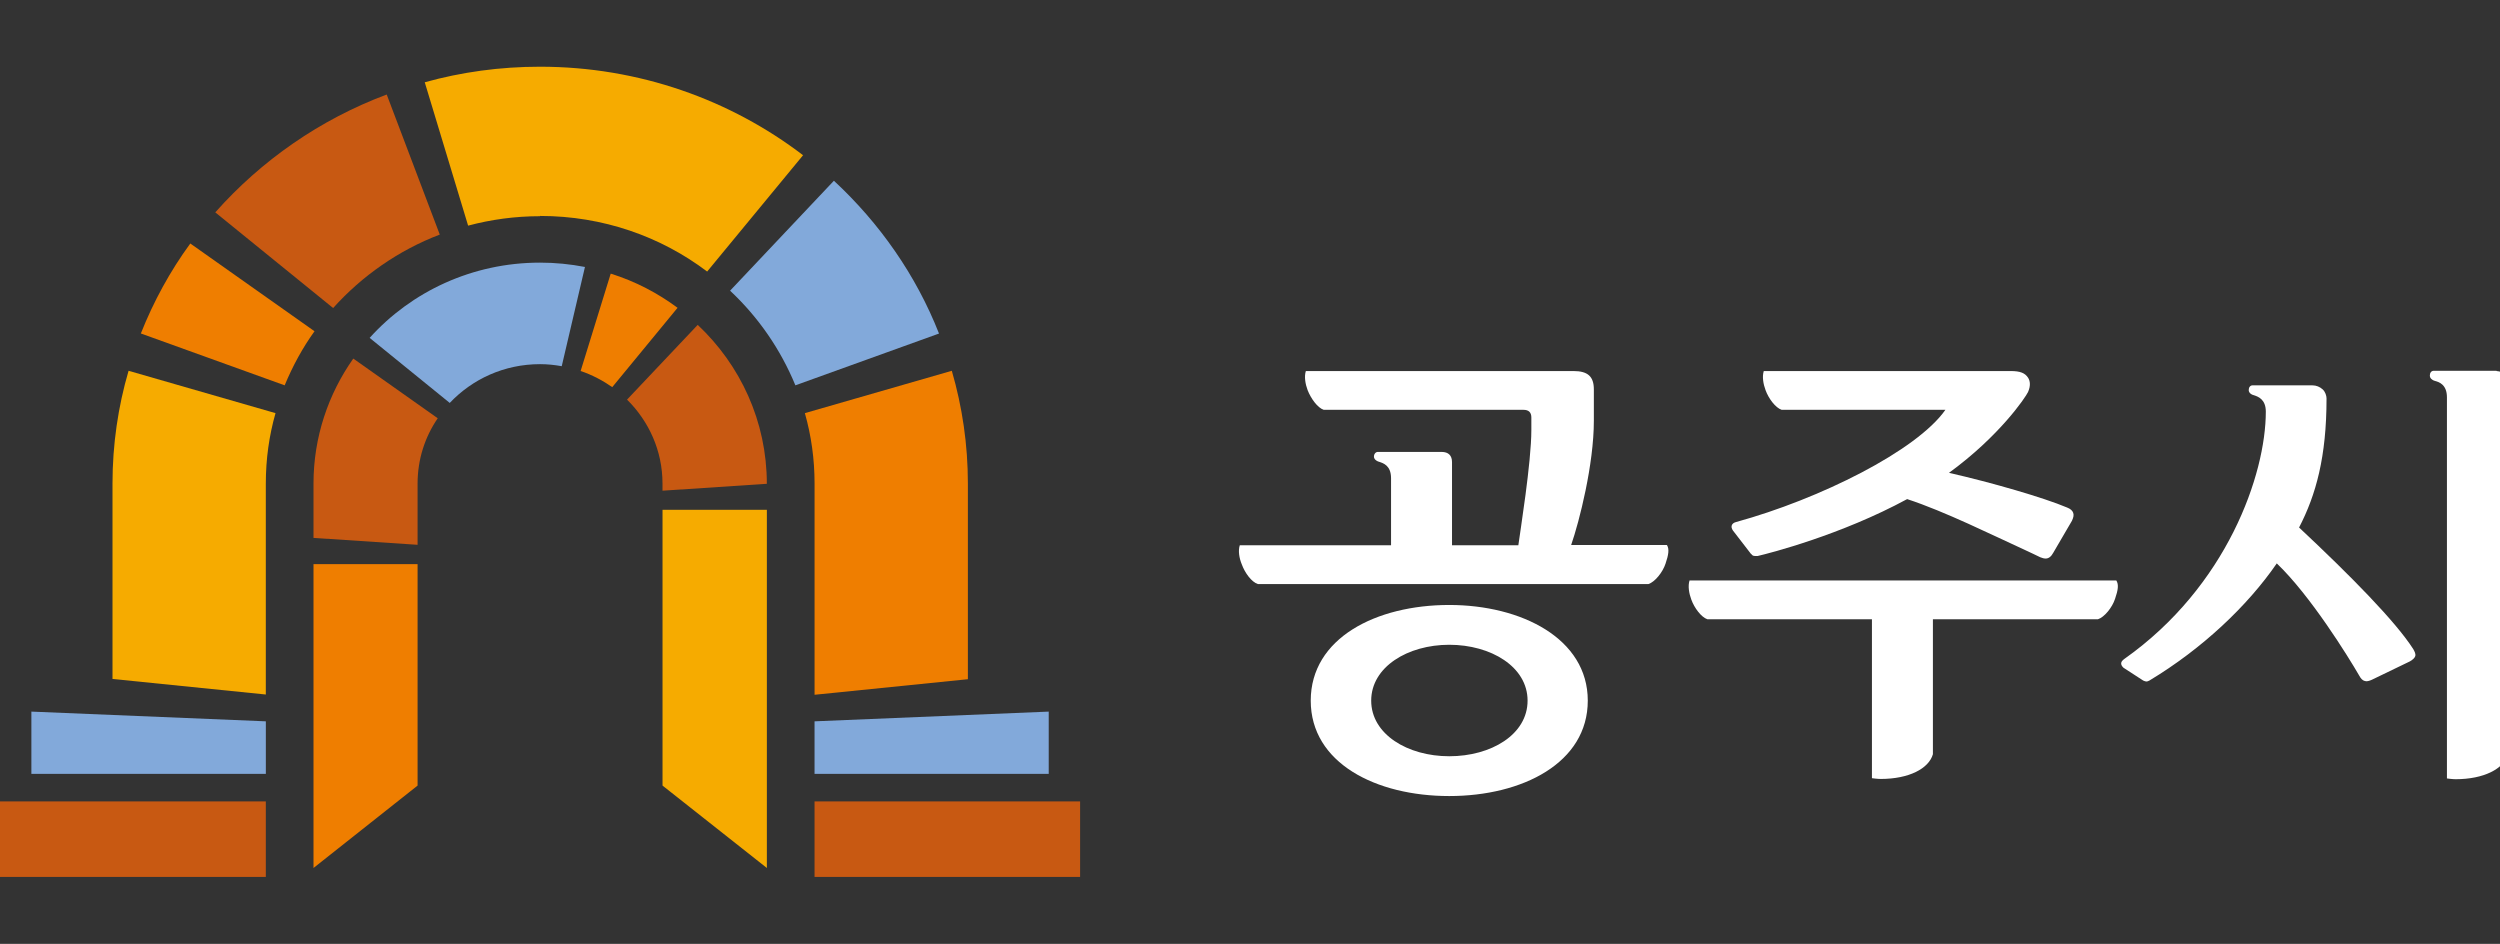 <svg width="98" height="37" viewBox="0 0 98 37" fill="none" xmlns="http://www.w3.org/2000/svg">
<rect x="0" y="0" width="98" height="37" fill="#333333" stroke="none"/>
<g clip-path="url(#clip0_5521_837)">
<g clip-path="url(#clip1_5521_837)">
<path d="M25.971 30.795L30.061 34.025V19.985H25.971V30.795Z" fill="#F6AB00"/>
<path d="M4.41 18.955V26.615L10.42 27.225V18.955C10.42 17.995 10.55 17.075 10.8 16.195L5.04 14.535C4.63 15.935 4.41 17.425 4.41 18.955Z" fill="#F6AB00"/>
<path d="M21.17 8.465C23.64 8.465 25.91 9.275 27.72 10.645L31.48 6.085C28.64 3.915 25.05 2.615 21.17 2.615C19.6 2.615 18.09 2.825 16.65 3.225L18.35 8.845C19.25 8.605 20.19 8.475 21.17 8.475" fill="#F6AB00"/>
<path d="M22.77 14.546C23.21 14.696 23.63 14.916 24 15.176L26.56 12.066C25.78 11.486 24.9 11.026 23.94 10.726L22.76 14.546H22.77Z" fill="#EF7E00"/>
<path d="M12.289 34.025L16.369 30.795V22.115H12.289V34.025Z" fill="#EF7E00"/>
<path d="M5.53 13.075L11.159 15.105C11.47 14.355 11.86 13.635 12.329 12.985L7.46 9.545C6.67 10.625 6.02 11.815 5.52 13.075" fill="#EF7E00"/>
<path d="M37.941 26.615V18.955C37.941 17.425 37.721 15.945 37.311 14.535L31.551 16.195C31.801 17.075 31.931 17.995 31.931 18.955V27.235L37.941 26.625V26.615Z" fill="#EF7E00"/>
<path d="M21.17 14.275C21.46 14.275 21.74 14.305 22.02 14.355L22.93 10.465C22.36 10.355 21.77 10.295 21.17 10.295C18.51 10.295 16.12 11.435 14.49 13.245L17.63 15.795C18.51 14.865 19.76 14.275 21.17 14.275Z" fill="#82A9DA"/>
<path d="M32.689 7.085L28.619 11.395C29.729 12.435 30.599 13.695 31.179 15.105L36.809 13.075C35.909 10.785 34.479 8.745 32.689 7.085Z" fill="#82A9DA"/>
<path d="M1.23 30.335H10.421V28.276L1.23 27.895V30.335Z" fill="#82A9DA"/>
<path d="M31.93 30.335H41.11V27.895L31.93 28.276V30.335Z" fill="#82A9DA"/>
<path d="M25.97 18.955V19.235L30.06 18.965C30.06 16.515 29.02 14.305 27.35 12.735L24.58 15.665C25.44 16.515 25.97 17.675 25.97 18.955Z" fill="#C85912"/>
<path d="M16.369 18.956C16.369 18.006 16.659 17.126 17.159 16.396L13.849 14.056C12.869 15.446 12.289 17.136 12.289 18.956V21.086L16.369 21.356V18.956Z" fill="#C85912"/>
<path d="M17.239 9.195L15.159 3.705C12.54 4.685 10.239 6.295 8.439 8.325L13.059 12.075C14.19 10.815 15.62 9.815 17.239 9.195Z" fill="#C85912"/>
<path d="M10.42 31.415H0V34.375H10.42V31.415Z" fill="#C85912"/>
<path d="M42.34 31.415H31.93V34.375H42.34V31.415Z" fill="#C85912"/>
<path d="M97.86 14.535H95.4C95.31 14.535 95.25 14.615 95.25 14.715C95.25 14.825 95.32 14.875 95.4 14.915C95.41 14.915 95.43 14.925 95.46 14.935C95.61 14.975 95.92 15.075 95.92 15.575C95.92 15.655 95.92 30.515 95.92 30.515C95.92 30.515 96.13 30.545 96.26 30.545C97.37 30.545 98.15 30.135 98.31 29.575V15.015C98.31 14.735 98.15 14.565 97.87 14.545" fill="white"/>
<path d="M90.12 20.686C90.79 19.395 91.2 17.905 91.2 15.616C91.2 15.515 91.15 15.355 91.05 15.265C90.94 15.165 90.8 15.105 90.64 15.105H88.3C88.21 15.105 88.15 15.185 88.15 15.286C88.15 15.386 88.22 15.445 88.3 15.476C88.3 15.476 88.33 15.486 88.36 15.495C88.51 15.546 88.82 15.646 88.82 16.136C88.82 18.596 87.3 22.985 83.28 25.826C83.2 25.886 83.15 25.936 83.15 26.006C83.15 26.066 83.18 26.116 83.24 26.175L84.01 26.675C84.01 26.675 84.09 26.715 84.14 26.715C84.18 26.715 84.22 26.695 84.26 26.675C86.32 25.436 88.1 23.756 89.25 22.085C90.57 23.346 92.06 25.756 92.47 26.465C92.54 26.596 92.61 26.675 92.7 26.695C92.72 26.695 92.73 26.695 92.74 26.706C92.82 26.706 92.89 26.686 92.98 26.645L94.47 25.925C94.59 25.855 94.66 25.785 94.68 25.715C94.7 25.625 94.65 25.535 94.6 25.445C93.91 24.366 92.16 22.585 90.12 20.675" fill="white"/>
<path d="M68.65 21.715C68.68 21.765 68.72 21.795 68.8 21.795C68.83 21.795 68.86 21.795 68.9 21.795C69.38 21.685 72.18 20.965 74.76 19.565C76.23 20.045 78.12 20.985 79.39 21.565C79.6 21.665 79.8 21.755 79.98 21.845C80.06 21.875 80.12 21.895 80.19 21.895C80.31 21.895 80.41 21.815 80.49 21.665L81.22 20.415C81.28 20.285 81.3 20.195 81.27 20.105C81.24 20.015 81.16 19.945 81.03 19.895C80.11 19.505 78.07 18.915 76.4 18.535C78.38 17.095 79.41 15.565 79.5 15.365C79.6 15.135 79.59 14.945 79.5 14.805C79.38 14.625 79.2 14.545 78.82 14.545H69.14C69.07 14.765 69.12 15.055 69.21 15.295C69.33 15.625 69.6 15.985 69.84 16.065H76.26C75.14 17.665 71.33 19.565 68.05 20.465C67.89 20.505 67.82 20.635 67.93 20.795C68.05 20.945 68.64 21.715 68.64 21.715" fill="white"/>
<path d="M82.97 22.755H66.23C66.16 22.975 66.21 23.265 66.3 23.505C66.42 23.835 66.69 24.195 66.93 24.275H73.38V30.505C73.38 30.505 73.59 30.535 73.72 30.535C74.84 30.535 75.61 30.125 75.77 29.565V24.275H82.24C82.49 24.195 82.8 23.815 82.91 23.475C83.03 23.125 83.06 22.915 82.96 22.755" fill="white"/>
<path d="M56.811 23.715C53.941 23.715 51.381 25.015 51.381 27.465C51.381 29.915 53.941 31.205 56.811 31.205C59.681 31.205 62.241 29.905 62.241 27.465C62.241 25.025 59.631 23.715 56.811 23.715ZM56.811 29.645C55.181 29.645 53.751 28.785 53.751 27.465C53.751 26.145 55.181 25.275 56.811 25.275C58.441 25.275 59.881 26.135 59.881 27.465C59.881 28.795 58.451 29.645 56.811 29.645Z" fill="white"/>
<path d="M65.339 21.365H61.589C61.909 20.445 62.479 18.205 62.479 16.495V15.265C62.479 14.755 62.239 14.545 61.679 14.545H51.189C51.119 14.765 51.169 15.055 51.259 15.295C51.389 15.625 51.649 15.985 51.889 16.065H59.719C59.926 16.065 60.029 16.165 60.029 16.365V16.855C60.029 18.135 59.589 20.845 59.519 21.375H56.919V18.115C56.919 17.855 56.779 17.715 56.509 17.715H54.009C53.929 17.715 53.859 17.795 53.859 17.895C53.859 17.995 53.929 18.045 54.009 18.085C54.009 18.085 54.039 18.095 54.069 18.105C54.219 18.155 54.529 18.245 54.529 18.745V21.375H48.599C48.529 21.595 48.579 21.885 48.679 22.125C48.799 22.455 49.059 22.815 49.309 22.895H64.619C64.869 22.815 65.179 22.435 65.289 22.095C65.409 21.745 65.439 21.525 65.349 21.375" fill="white"/>
</g>
</g>
<defs>
<clipPath id="clip0_5521_837">
<rect width="98" height="37" fill="white"/>
</clipPath>
<clipPath id="clip1_5521_837">
<rect width="98.3" height="31.77" fill="white" transform="translate(0 2.615)"/>
</clipPath>
</defs>
</svg>
